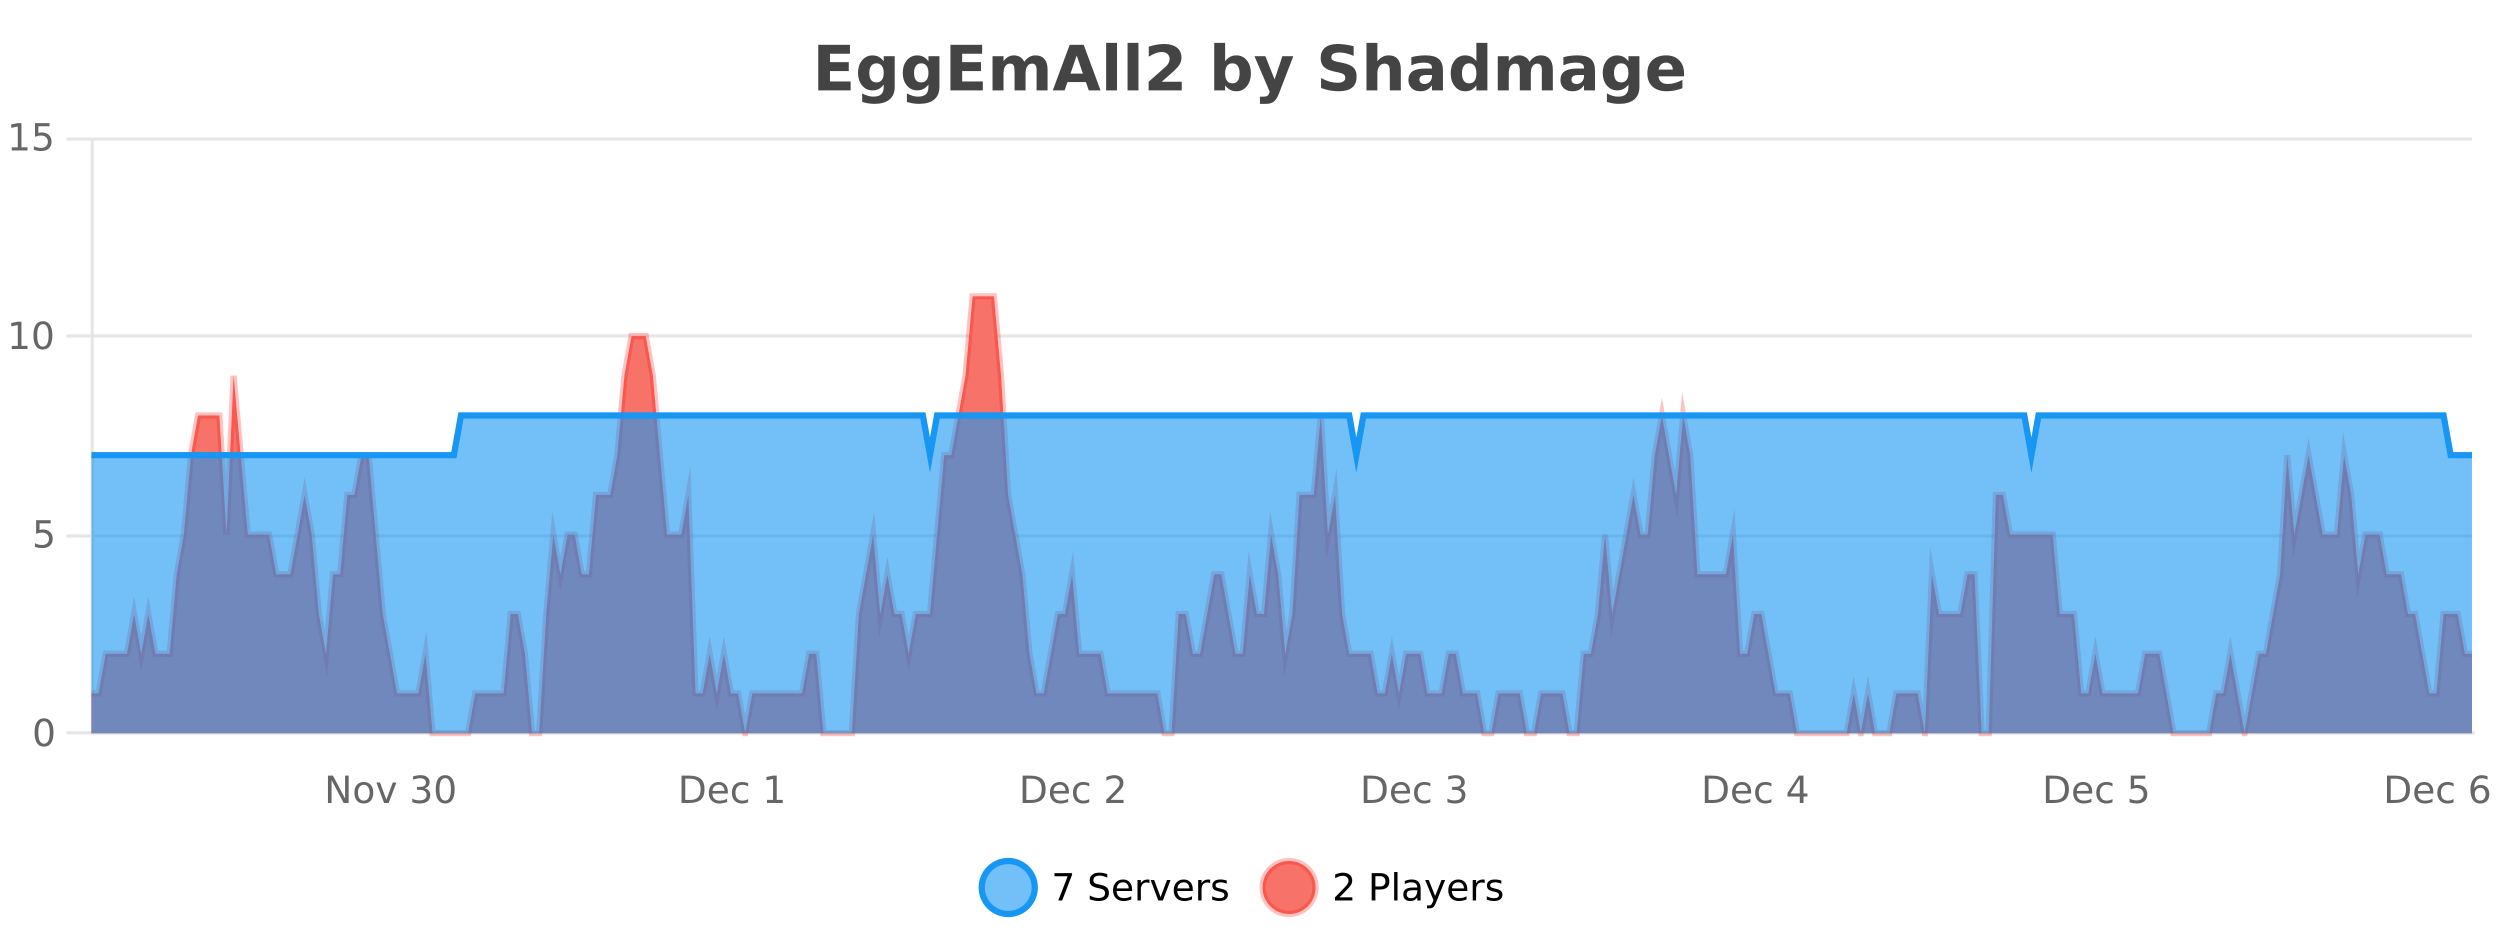 <?xml version="1.0" encoding="UTF-8"?>
<svg xmlns="http://www.w3.org/2000/svg" xmlns:xlink="http://www.w3.org/1999/xlink" width="800pt" height="300pt" viewBox="0 0 800 300" version="1.1">
<defs>
<clipPath id="clip1">
  <path d="M 285 263 L 360 263 L 360 300 L 285 300 Z M 285 263 "/>
</clipPath>
<clipPath id="clip2">
  <path d="M 375 263 L 450 263 L 450 300 L 375 300 Z M 375 263 "/>
</clipPath>
<clipPath id="clip3">
  <path d="M 29.27 94 L 791.035 94 L 791.035 234.602 L 29.27 234.602 Z M 29.27 94 "/>
</clipPath>
<clipPath id="clip4">
  <path d="M 28.27 66 L 792.035 66 L 792.035 235.602 L 28.27 235.602 Z M 28.27 66 "/>
</clipPath>
<clipPath id="clip5">
  <path d="M 29.27 132 L 791.035 132 L 791.035 234.602 L 29.27 234.602 Z M 29.27 132 "/>
</clipPath>
<clipPath id="clip6">
  <path d="M 28.27 104 L 792.035 104 L 792.035 174 L 28.27 174 Z M 28.27 104 "/>
</clipPath>
</defs>
<g id="surface98696">
<rect x="0" y="0" width="800" height="300" style="fill:rgb(100%,100%,100%);fill-opacity:1;stroke:none;"/>
<path style="fill:none;stroke-width:1;stroke-linecap:butt;stroke-linejoin:miter;stroke:rgb(0%,0%,0%);stroke-opacity:0.098;stroke-miterlimit:10;" d="M 30 234.5 L 791.035 234.5 "/>
<path style="fill:none;stroke-width:1;stroke-linecap:butt;stroke-linejoin:miter;stroke:rgb(0%,0%,0%);stroke-opacity:0.098;stroke-miterlimit:10;" d="M 21.27 234.5 L 29 234.5 "/>
<path style="fill:none;stroke-width:1;stroke-linecap:butt;stroke-linejoin:miter;stroke:rgb(0%,0%,0%);stroke-opacity:0.098;stroke-miterlimit:10;" d="M 30 171.5 L 791.035 171.5 "/>
<path style="fill:none;stroke-width:1;stroke-linecap:butt;stroke-linejoin:miter;stroke:rgb(0%,0%,0%);stroke-opacity:0.098;stroke-miterlimit:10;" d="M 21.27 171.5 L 29 171.5 "/>
<path style="fill:none;stroke-width:1;stroke-linecap:butt;stroke-linejoin:miter;stroke:rgb(0%,0%,0%);stroke-opacity:0.098;stroke-miterlimit:10;" d="M 30 107.5 L 791.035 107.5 "/>
<path style="fill:none;stroke-width:1;stroke-linecap:butt;stroke-linejoin:miter;stroke:rgb(0%,0%,0%);stroke-opacity:0.098;stroke-miterlimit:10;" d="M 21.27 107.5 L 29 107.5 "/>
<path style="fill:none;stroke-width:1;stroke-linecap:butt;stroke-linejoin:miter;stroke:rgb(0%,0%,0%);stroke-opacity:0.098;stroke-miterlimit:10;" d="M 30 44.5 L 791.035 44.5 "/>
<path style="fill:none;stroke-width:1;stroke-linecap:butt;stroke-linejoin:miter;stroke:rgb(0%,0%,0%);stroke-opacity:0.098;stroke-miterlimit:10;" d="M 21.27 44.5 L 29 44.5 "/>
<path style=" stroke:none;fill-rule:nonzero;fill:rgb(9.02%,58.824%,95.294%);fill-opacity:0.6;" d="M 331.121 284 C 331.121 288.688 327.324 292.484 322.637 292.484 C 317.953 292.484 314.152 288.688 314.152 284 C 314.152 279.312 317.953 275.516 322.637 275.516 C 327.324 275.516 331.121 279.312 331.121 284 Z M 331.121 284 "/>
<g clip-path="url(#clip1)" clip-rule="nonzero">
<path style="fill:none;stroke-width:2;stroke-linecap:butt;stroke-linejoin:miter;stroke:rgb(9.02%,58.824%,95.294%);stroke-opacity:1;stroke-miterlimit:10;" d="M 331.121 284 C 331.121 288.688 327.324 292.484 322.637 292.484 C 317.953 292.484 314.152 288.688 314.152 284 C 314.152 279.312 317.953 275.516 322.637 275.516 C 327.324 275.516 331.121 279.312 331.121 284 Z M 331.121 284 "/>
</g>
<path style=" stroke:none;fill-rule:nonzero;fill:rgb(0%,0%,0%);fill-opacity:1;" d="M 337.438 279.406 L 343.062 279.406 L 343.062 279.906 L 339.891 288.156 L 338.656 288.156 L 341.641 280.406 L 337.438 280.406 Z M 354.32 279.688 L 354.32 280.844 C 353.871 280.637 353.445 280.48 353.039 280.375 C 352.641 280.262 352.262 280.203 351.898 280.203 C 351.25 280.203 350.75 280.328 350.398 280.578 C 350.055 280.828 349.883 281.188 349.883 281.656 C 349.883 282.043 349.996 282.336 350.227 282.531 C 350.453 282.73 350.898 282.887 351.555 283 L 352.258 283.156 C 353.141 283.324 353.793 283.621 354.211 284.047 C 354.637 284.465 354.852 285.027 354.852 285.734 C 354.852 286.59 354.562 287.234 353.992 287.672 C 353.43 288.109 352.594 288.328 351.492 288.328 C 351.086 288.328 350.648 288.281 350.18 288.188 C 349.711 288.094 349.227 287.953 348.727 287.766 L 348.727 286.547 C 349.203 286.82 349.672 287.023 350.133 287.156 C 350.602 287.293 351.055 287.359 351.492 287.359 C 352.168 287.359 352.688 287.23 353.055 286.969 C 353.43 286.699 353.617 286.32 353.617 285.828 C 353.617 285.402 353.48 285.07 353.211 284.828 C 352.949 284.578 352.516 284.398 351.914 284.281 L 351.195 284.141 C 350.309 283.965 349.668 283.688 349.273 283.312 C 348.887 282.938 348.695 282.418 348.695 281.75 C 348.695 280.969 348.965 280.359 349.508 279.922 C 350.047 279.477 350.797 279.25 351.758 279.25 C 352.172 279.25 352.59 279.289 353.008 279.359 C 353.434 279.434 353.871 279.543 354.32 279.688 Z M 362.266 284.609 L 362.266 285.125 L 357.297 285.125 C 357.348 285.875 357.57 286.445 357.969 286.828 C 358.375 287.215 358.93 287.406 359.641 287.406 C 360.055 287.406 360.457 287.359 360.844 287.266 C 361.238 287.164 361.629 287.008 362.016 286.797 L 362.016 287.828 C 361.617 287.984 361.219 288.105 360.812 288.188 C 360.406 288.281 359.992 288.328 359.578 288.328 C 358.535 288.328 357.707 288.027 357.094 287.422 C 356.477 286.809 356.172 285.98 356.172 284.938 C 356.172 283.867 356.461 283.016 357.047 282.391 C 357.629 281.758 358.41 281.438 359.391 281.438 C 360.273 281.438 360.973 281.727 361.484 282.297 C 362.004 282.859 362.266 283.633 362.266 284.609 Z M 361.188 284.281 C 361.176 283.699 361.008 283.23 360.688 282.875 C 360.363 282.523 359.938 282.344 359.406 282.344 C 358.801 282.344 358.316 282.516 357.953 282.859 C 357.598 283.203 357.395 283.684 357.344 284.297 Z M 367.836 282.594 C 367.711 282.531 367.574 282.484 367.43 282.453 C 367.293 282.414 367.137 282.391 366.961 282.391 C 366.355 282.391 365.887 282.59 365.555 282.984 C 365.23 283.383 365.07 283.953 365.07 284.703 L 365.07 288.156 L 363.992 288.156 L 363.992 281.594 L 365.07 281.594 L 365.07 282.609 C 365.297 282.215 365.594 281.922 365.961 281.734 C 366.324 281.539 366.766 281.438 367.289 281.438 C 367.359 281.438 367.438 281.445 367.523 281.453 C 367.617 281.465 367.715 281.48 367.82 281.5 Z M 368.195 281.594 L 369.336 281.594 L 371.383 287.094 L 373.445 281.594 L 374.586 281.594 L 372.117 288.156 L 370.648 288.156 Z M 381.688 284.609 L 381.688 285.125 L 376.719 285.125 C 376.77 285.875 376.992 286.445 377.391 286.828 C 377.797 287.215 378.352 287.406 379.062 287.406 C 379.477 287.406 379.879 287.359 380.266 287.266 C 380.66 287.164 381.051 287.008 381.438 286.797 L 381.438 287.828 C 381.039 287.984 380.641 288.105 380.234 288.188 C 379.828 288.281 379.414 288.328 379 288.328 C 377.957 288.328 377.129 288.027 376.516 287.422 C 375.898 286.809 375.594 285.98 375.594 284.938 C 375.594 283.867 375.883 283.016 376.469 282.391 C 377.051 281.758 377.832 281.438 378.812 281.438 C 379.695 281.438 380.395 281.727 380.906 282.297 C 381.426 282.859 381.688 283.633 381.688 284.609 Z M 380.609 284.281 C 380.598 283.699 380.43 283.23 380.109 282.875 C 379.785 282.523 379.359 282.344 378.828 282.344 C 378.223 282.344 377.738 282.516 377.375 282.859 C 377.02 283.203 376.816 283.684 376.766 284.297 Z M 387.258 282.594 C 387.133 282.531 386.996 282.484 386.852 282.453 C 386.715 282.414 386.559 282.391 386.383 282.391 C 385.777 282.391 385.309 282.59 384.977 282.984 C 384.652 283.383 384.492 283.953 384.492 284.703 L 384.492 288.156 L 383.414 288.156 L 383.414 281.594 L 384.492 281.594 L 384.492 282.609 C 384.719 282.215 385.016 281.922 385.383 281.734 C 385.746 281.539 386.188 281.438 386.711 281.438 C 386.781 281.438 386.859 281.445 386.945 281.453 C 387.039 281.465 387.137 281.48 387.242 281.5 Z M 392.562 281.781 L 392.562 282.812 C 392.258 282.656 391.941 282.543 391.609 282.469 C 391.285 282.387 390.945 282.344 390.594 282.344 C 390.062 282.344 389.66 282.43 389.391 282.594 C 389.117 282.75 388.984 282.996 388.984 283.328 C 388.984 283.578 389.078 283.777 389.266 283.922 C 389.461 284.059 389.852 284.188 390.438 284.312 L 390.797 284.406 C 391.566 284.562 392.113 284.793 392.438 285.094 C 392.758 285.398 392.922 285.812 392.922 286.344 C 392.922 286.961 392.676 287.445 392.188 287.797 C 391.707 288.152 391.047 288.328 390.203 288.328 C 389.848 288.328 389.477 288.289 389.094 288.219 C 388.719 288.156 388.32 288.059 387.906 287.922 L 387.906 286.797 C 388.301 287.008 388.691 287.164 389.078 287.266 C 389.461 287.371 389.848 287.422 390.234 287.422 C 390.734 287.422 391.117 287.34 391.391 287.172 C 391.672 286.996 391.812 286.746 391.812 286.422 C 391.812 286.133 391.711 285.906 391.516 285.75 C 391.316 285.594 390.883 285.445 390.219 285.297 L 389.844 285.219 C 389.176 285.074 388.691 284.855 388.391 284.562 C 388.098 284.273 387.953 283.875 387.953 283.375 C 387.953 282.75 388.172 282.273 388.609 281.938 C 389.047 281.605 389.664 281.438 390.469 281.438 C 390.863 281.438 391.238 281.469 391.594 281.531 C 391.945 281.586 392.27 281.668 392.562 281.781 Z M 332.637 277.016 "/>
<path style=" stroke:none;fill-rule:nonzero;fill:rgb(96.863%,44.706%,40.784%);fill-opacity:1;" d="M 420.988 284 C 420.988 288.688 417.191 292.484 412.504 292.484 C 407.82 292.484 404.02 288.688 404.02 284 C 404.02 279.312 407.82 275.516 412.504 275.516 C 417.191 275.516 420.988 279.312 420.988 284 Z M 420.988 284 "/>
<g clip-path="url(#clip2)" clip-rule="nonzero">
<path style="fill:none;stroke-width:2;stroke-linecap:butt;stroke-linejoin:miter;stroke:rgb(100%,4.706%,0%);stroke-opacity:0.247;stroke-miterlimit:10;" d="M 420.988 284 C 420.988 288.688 417.191 292.484 412.504 292.484 C 407.82 292.484 404.02 288.688 404.02 284 C 404.02 279.312 407.82 275.516 412.504 275.516 C 417.191 275.516 420.988 279.312 420.988 284 Z M 420.988 284 "/>
</g>
<path style=" stroke:none;fill-rule:nonzero;fill:rgb(0%,0%,0%);fill-opacity:1;" d="M 428.617 287.156 L 432.758 287.156 L 432.758 288.156 L 427.195 288.156 L 427.195 287.156 C 427.641 286.699 428.25 286.078 429.023 285.297 C 429.805 284.508 430.293 283.996 430.492 283.766 C 430.875 283.352 431.141 282.996 431.289 282.703 C 431.445 282.402 431.523 282.109 431.523 281.828 C 431.523 281.359 431.355 280.98 431.023 280.688 C 430.699 280.398 430.277 280.25 429.758 280.25 C 429.383 280.25 428.984 280.312 428.57 280.438 C 428.164 280.562 427.727 280.762 427.258 281.031 L 427.258 279.828 C 427.734 279.641 428.18 279.5 428.586 279.406 C 429 279.305 429.383 279.25 429.727 279.25 C 430.633 279.25 431.355 279.48 431.898 279.938 C 432.438 280.387 432.711 280.992 432.711 281.75 C 432.711 282.105 432.641 282.445 432.508 282.766 C 432.371 283.09 432.125 283.469 431.773 283.906 C 431.668 284.023 431.355 284.352 430.836 284.891 C 430.312 285.434 429.574 286.188 428.617 287.156 Z M 440.125 280.375 L 440.125 283.672 L 441.609 283.672 C 442.16 283.672 442.586 283.531 442.891 283.25 C 443.191 282.961 443.344 282.547 443.344 282.016 C 443.344 281.496 443.191 281.094 442.891 280.812 C 442.586 280.523 442.16 280.375 441.609 280.375 Z M 438.938 279.406 L 441.609 279.406 C 442.598 279.406 443.344 279.633 443.844 280.078 C 444.344 280.516 444.594 281.164 444.594 282.016 C 444.594 282.883 444.344 283.539 443.844 283.984 C 443.344 284.422 442.598 284.641 441.609 284.641 L 440.125 284.641 L 440.125 288.156 L 438.938 288.156 Z M 446.129 279.031 L 447.207 279.031 L 447.207 288.156 L 446.129 288.156 Z M 452.445 284.859 C 451.578 284.859 450.977 284.961 450.633 285.156 C 450.297 285.355 450.133 285.695 450.133 286.172 C 450.133 286.559 450.258 286.867 450.508 287.094 C 450.766 287.312 451.109 287.422 451.539 287.422 C 452.141 287.422 452.621 287.215 452.977 286.797 C 453.34 286.371 453.523 285.805 453.523 285.094 L 453.523 284.859 Z M 454.602 284.406 L 454.602 288.156 L 453.523 288.156 L 453.523 287.156 C 453.273 287.555 452.965 287.852 452.602 288.047 C 452.234 288.234 451.789 288.328 451.258 288.328 C 450.578 288.328 450.043 288.141 449.648 287.766 C 449.25 287.383 449.055 286.875 449.055 286.25 C 449.055 285.512 449.297 284.953 449.789 284.578 C 450.289 284.203 451.027 284.016 452.008 284.016 L 453.523 284.016 L 453.523 283.906 C 453.523 283.406 453.355 283.023 453.023 282.75 C 452.699 282.48 452.246 282.344 451.664 282.344 C 451.289 282.344 450.918 282.391 450.555 282.484 C 450.199 282.578 449.859 282.715 449.539 282.891 L 449.539 281.891 C 449.934 281.734 450.312 281.621 450.68 281.547 C 451.055 281.477 451.418 281.438 451.773 281.438 C 452.719 281.438 453.43 281.684 453.898 282.172 C 454.367 282.664 454.602 283.406 454.602 284.406 Z M 459.551 288.766 C 459.246 289.547 458.949 290.055 458.66 290.297 C 458.367 290.535 457.98 290.656 457.504 290.656 L 456.645 290.656 L 456.645 289.75 L 457.27 289.75 C 457.57 289.75 457.801 289.676 457.957 289.531 C 458.121 289.395 458.305 289.066 458.504 288.547 L 458.707 288.047 L 456.051 281.594 L 457.191 281.594 L 459.238 286.719 L 461.301 281.594 L 462.441 281.594 Z M 469.543 284.609 L 469.543 285.125 L 464.574 285.125 C 464.625 285.875 464.848 286.445 465.246 286.828 C 465.652 287.215 466.207 287.406 466.918 287.406 C 467.332 287.406 467.734 287.359 468.121 287.266 C 468.516 287.164 468.906 287.008 469.293 286.797 L 469.293 287.828 C 468.895 287.984 468.496 288.105 468.09 288.188 C 467.684 288.281 467.27 288.328 466.855 288.328 C 465.812 288.328 464.984 288.027 464.371 287.422 C 463.754 286.809 463.449 285.98 463.449 284.938 C 463.449 283.867 463.738 283.016 464.324 282.391 C 464.906 281.758 465.688 281.438 466.668 281.438 C 467.551 281.438 468.25 281.727 468.762 282.297 C 469.281 282.859 469.543 283.633 469.543 284.609 Z M 468.465 284.281 C 468.453 283.699 468.285 283.23 467.965 282.875 C 467.641 282.523 467.215 282.344 466.684 282.344 C 466.078 282.344 465.594 282.516 465.23 282.859 C 464.875 283.203 464.672 283.684 464.621 284.297 Z M 475.113 282.594 C 474.988 282.531 474.852 282.484 474.707 282.453 C 474.57 282.414 474.414 282.391 474.238 282.391 C 473.633 282.391 473.164 282.59 472.832 282.984 C 472.508 283.383 472.348 283.953 472.348 284.703 L 472.348 288.156 L 471.27 288.156 L 471.27 281.594 L 472.348 281.594 L 472.348 282.609 C 472.574 282.215 472.871 281.922 473.238 281.734 C 473.602 281.539 474.043 281.438 474.566 281.438 C 474.637 281.438 474.715 281.445 474.801 281.453 C 474.895 281.465 474.992 281.48 475.098 281.5 Z M 480.422 281.781 L 480.422 282.812 C 480.117 282.656 479.801 282.543 479.469 282.469 C 479.145 282.387 478.805 282.344 478.453 282.344 C 477.922 282.344 477.52 282.43 477.25 282.594 C 476.977 282.75 476.844 282.996 476.844 283.328 C 476.844 283.578 476.938 283.777 477.125 283.922 C 477.32 284.059 477.711 284.188 478.297 284.312 L 478.656 284.406 C 479.426 284.562 479.973 284.793 480.297 285.094 C 480.617 285.398 480.781 285.812 480.781 286.344 C 480.781 286.961 480.535 287.445 480.047 287.797 C 479.566 288.152 478.906 288.328 478.062 288.328 C 477.707 288.328 477.336 288.289 476.953 288.219 C 476.578 288.156 476.18 288.059 475.766 287.922 L 475.766 286.797 C 476.16 287.008 476.551 287.164 476.938 287.266 C 477.32 287.371 477.707 287.422 478.094 287.422 C 478.594 287.422 478.977 287.34 479.25 287.172 C 479.531 286.996 479.672 286.746 479.672 286.422 C 479.672 286.133 479.57 285.906 479.375 285.75 C 479.176 285.594 478.742 285.445 478.078 285.297 L 477.703 285.219 C 477.035 285.074 476.551 284.855 476.25 284.562 C 475.957 284.273 475.812 283.875 475.812 283.375 C 475.812 282.75 476.031 282.273 476.469 281.938 C 476.906 281.605 477.523 281.438 478.328 281.438 C 478.723 281.438 479.098 281.469 479.453 281.531 C 479.805 281.586 480.129 281.668 480.422 281.781 Z M 422.504 277.016 "/>
<path style=" stroke:none;fill-rule:nonzero;fill:rgb(26.667%,26.667%,26.667%);fill-opacity:1;" d="M 261.844 14.344 L 271.984 14.344 L 271.984 17.188 L 265.594 17.188 L 265.594 19.891 L 271.609 19.891 L 271.609 22.734 L 265.594 22.734 L 265.594 26.078 L 272.203 26.078 L 272.203 28.922 L 261.844 28.922 Z M 282.789 27.062 C 282.309 27.699 281.777 28.168 281.195 28.469 C 280.609 28.773 279.938 28.922 279.18 28.922 C 277.844 28.922 276.742 28.398 275.867 27.344 C 275 26.293 274.57 24.953 274.57 23.328 C 274.57 21.695 275 20.355 275.867 19.312 C 276.742 18.262 277.844 17.734 279.18 17.734 C 279.938 17.734 280.609 17.887 281.195 18.188 C 281.777 18.492 282.309 18.965 282.789 19.609 L 282.789 17.984 L 286.305 17.984 L 286.305 27.812 C 286.305 29.57 285.746 30.914 284.633 31.844 C 283.527 32.77 281.918 33.234 279.805 33.234 C 279.125 33.234 278.465 33.18 277.82 33.078 C 277.184 32.973 276.543 32.816 275.898 32.609 L 275.898 29.875 C 276.512 30.227 277.109 30.488 277.695 30.656 C 278.277 30.832 278.867 30.922 279.461 30.922 C 280.605 30.922 281.445 30.672 281.977 30.172 C 282.516 29.672 282.789 28.887 282.789 27.812 Z M 280.477 20.266 C 279.758 20.266 279.195 20.531 278.789 21.062 C 278.383 21.594 278.18 22.352 278.18 23.328 C 278.18 24.328 278.371 25.09 278.758 25.609 C 279.152 26.121 279.727 26.375 280.477 26.375 C 281.203 26.375 281.773 26.109 282.18 25.578 C 282.586 25.047 282.789 24.297 282.789 23.328 C 282.789 22.352 282.586 21.594 282.18 21.062 C 281.773 20.531 281.203 20.266 280.477 20.266 Z M 297.102 27.062 C 296.621 27.699 296.09 28.168 295.508 28.469 C 294.922 28.773 294.25 28.922 293.492 28.922 C 292.156 28.922 291.055 28.398 290.18 27.344 C 289.312 26.293 288.883 24.953 288.883 23.328 C 288.883 21.695 289.312 20.355 290.18 19.312 C 291.055 18.262 292.156 17.734 293.492 17.734 C 294.25 17.734 294.922 17.887 295.508 18.188 C 296.09 18.492 296.621 18.965 297.102 19.609 L 297.102 17.984 L 300.617 17.984 L 300.617 27.812 C 300.617 29.57 300.059 30.914 298.945 31.844 C 297.84 32.77 296.23 33.234 294.117 33.234 C 293.438 33.234 292.777 33.18 292.133 33.078 C 291.496 32.973 290.855 32.816 290.211 32.609 L 290.211 29.875 C 290.824 30.227 291.422 30.488 292.008 30.656 C 292.59 30.832 293.18 30.922 293.773 30.922 C 294.918 30.922 295.758 30.672 296.289 30.172 C 296.828 29.672 297.102 28.887 297.102 27.812 Z M 294.789 20.266 C 294.07 20.266 293.508 20.531 293.102 21.062 C 292.695 21.594 292.492 22.352 292.492 23.328 C 292.492 24.328 292.684 25.09 293.07 25.609 C 293.465 26.121 294.039 26.375 294.789 26.375 C 295.516 26.375 296.086 26.109 296.492 25.578 C 296.898 25.047 297.102 24.297 297.102 23.328 C 297.102 22.352 296.898 21.594 296.492 21.062 C 296.086 20.531 295.516 20.266 294.789 20.266 Z M 304.141 14.344 L 314.281 14.344 L 314.281 17.188 L 307.891 17.188 L 307.891 19.891 L 313.906 19.891 L 313.906 22.734 L 307.891 22.734 L 307.891 26.078 L 314.5 26.078 L 314.5 28.922 L 304.141 28.922 Z M 327.77 19.797 C 328.215 19.121 328.742 18.605 329.348 18.25 C 329.961 17.898 330.633 17.719 331.363 17.719 C 332.613 17.719 333.566 18.109 334.223 18.891 C 334.887 19.664 335.223 20.789 335.223 22.266 L 335.223 28.922 L 331.707 28.922 L 331.707 23.219 C 331.707 23.137 331.707 23.047 331.707 22.953 C 331.715 22.859 331.723 22.73 331.723 22.562 C 331.723 21.793 331.605 21.234 331.379 20.891 C 331.148 20.539 330.777 20.359 330.27 20.359 C 329.613 20.359 329.102 20.637 328.738 21.188 C 328.371 21.73 328.184 22.516 328.176 23.547 L 328.176 28.922 L 324.66 28.922 L 324.66 23.219 C 324.66 22.012 324.555 21.234 324.348 20.891 C 324.137 20.539 323.77 20.359 323.238 20.359 C 322.559 20.359 322.039 20.637 321.676 21.188 C 321.309 21.73 321.129 22.516 321.129 23.547 L 321.129 28.922 L 317.613 28.922 L 317.613 17.984 L 321.129 17.984 L 321.129 19.578 C 321.566 18.965 322.059 18.5 322.613 18.188 C 323.164 17.875 323.777 17.719 324.457 17.719 C 325.207 17.719 325.871 17.902 326.457 18.266 C 327.039 18.633 327.477 19.141 327.77 19.797 Z M 347.484 26.266 L 341.609 26.266 L 340.672 28.922 L 336.891 28.922 L 342.297 14.344 L 346.781 14.344 L 352.172 28.922 L 348.406 28.922 Z M 342.547 23.562 L 346.531 23.562 L 344.547 17.766 Z M 353.961 13.719 L 357.445 13.719 L 357.445 28.922 L 353.961 28.922 Z M 360.82 13.719 L 364.305 13.719 L 364.305 28.922 L 360.82 28.922 Z M 371.75 26.156 L 378.156 26.156 L 378.156 28.922 L 367.562 28.922 L 367.562 26.156 L 372.891 21.453 C 373.367 21.027 373.719 20.609 373.938 20.203 C 374.164 19.789 374.281 19.359 374.281 18.922 C 374.281 18.234 374.051 17.684 373.594 17.266 C 373.133 16.852 372.523 16.641 371.766 16.641 C 371.18 16.641 370.539 16.766 369.844 17.016 C 369.145 17.266 368.398 17.641 367.609 18.141 L 367.609 14.938 C 368.453 14.656 369.285 14.445 370.109 14.297 C 370.941 14.152 371.754 14.078 372.547 14.078 C 374.297 14.078 375.648 14.465 376.609 15.234 C 377.578 15.996 378.062 17.062 378.062 18.438 C 378.062 19.242 377.852 19.984 377.438 20.672 C 377.031 21.352 376.172 22.266 374.859 23.422 Z M 394.367 26.672 C 395.117 26.672 395.688 26.402 396.086 25.859 C 396.48 25.309 396.68 24.512 396.68 23.469 C 396.68 22.43 396.48 21.637 396.086 21.094 C 395.688 20.543 395.117 20.266 394.367 20.266 C 393.617 20.266 393.039 20.543 392.633 21.094 C 392.234 21.637 392.039 22.43 392.039 23.469 C 392.039 24.5 392.234 25.293 392.633 25.844 C 393.039 26.398 393.617 26.672 394.367 26.672 Z M 392.039 19.578 C 392.527 18.945 393.062 18.477 393.648 18.172 C 394.23 17.871 394.902 17.719 395.664 17.719 C 397.016 17.719 398.125 18.258 398.992 19.328 C 399.855 20.402 400.289 21.781 400.289 23.469 C 400.289 25.148 399.855 26.523 398.992 27.594 C 398.125 28.668 397.016 29.203 395.664 29.203 C 394.902 29.203 394.23 29.051 393.648 28.75 C 393.062 28.449 392.527 27.98 392.039 27.344 L 392.039 28.922 L 388.555 28.922 L 388.555 13.719 L 392.039 13.719 Z M 401.43 17.984 L 404.914 17.984 L 407.867 25.406 L 410.367 17.984 L 413.852 17.984 L 409.258 29.953 C 408.797 31.172 408.258 32.02 407.633 32.5 C 407.016 32.988 406.211 33.234 405.211 33.234 L 403.18 33.234 L 403.18 30.938 L 404.273 30.938 C 404.867 30.938 405.297 30.844 405.57 30.656 C 405.84 30.469 406.047 30.129 406.195 29.641 L 406.305 29.344 Z M 433.164 14.797 L 433.164 17.891 C 432.359 17.527 431.578 17.258 430.82 17.078 C 430.059 16.891 429.34 16.797 428.664 16.797 C 427.766 16.797 427.102 16.922 426.664 17.172 C 426.234 17.422 426.023 17.809 426.023 18.328 C 426.023 18.715 426.168 19.016 426.461 19.234 C 426.75 19.453 427.277 19.641 428.039 19.797 L 429.633 20.125 C 431.258 20.449 432.406 20.945 433.086 21.609 C 433.773 22.277 434.117 23.219 434.117 24.438 C 434.117 26.043 433.637 27.242 432.68 28.031 C 431.73 28.812 430.277 29.203 428.32 29.203 C 427.391 29.203 426.461 29.113 425.523 28.938 C 424.594 28.762 423.668 28.5 422.742 28.156 L 422.742 24.984 C 423.668 25.484 424.562 25.859 425.43 26.109 C 426.305 26.359 427.148 26.484 427.961 26.484 C 428.781 26.484 429.406 26.352 429.836 26.078 C 430.273 25.797 430.492 25.402 430.492 24.891 C 430.492 24.445 430.34 24.094 430.039 23.844 C 429.746 23.594 429.156 23.371 428.273 23.172 L 426.82 22.859 C 425.359 22.547 424.293 22.055 423.617 21.375 C 422.949 20.688 422.617 19.762 422.617 18.594 C 422.617 17.148 423.086 16.031 424.023 15.25 C 424.961 14.469 426.309 14.078 428.07 14.078 C 428.871 14.078 429.695 14.141 430.539 14.266 C 431.383 14.383 432.258 14.559 433.164 14.797 Z M 448.258 22.266 L 448.258 28.922 L 444.742 28.922 L 444.742 23.844 C 444.742 22.887 444.719 22.23 444.68 21.875 C 444.637 21.512 444.562 21.246 444.461 21.078 C 444.324 20.852 444.137 20.672 443.898 20.547 C 443.668 20.422 443.402 20.359 443.102 20.359 C 442.371 20.359 441.797 20.641 441.383 21.203 C 440.965 21.766 440.758 22.547 440.758 23.547 L 440.758 28.922 L 437.273 28.922 L 437.273 13.719 L 440.758 13.719 L 440.758 19.578 C 441.289 18.945 441.852 18.477 442.445 18.172 C 443.039 17.871 443.688 17.719 444.398 17.719 C 445.668 17.719 446.625 18.109 447.273 18.891 C 447.93 19.664 448.258 20.789 448.258 22.266 Z M 456.402 24 C 455.672 24 455.125 24.125 454.762 24.375 C 454.395 24.617 454.215 24.98 454.215 25.469 C 454.215 25.906 454.359 26.25 454.652 26.5 C 454.953 26.75 455.363 26.875 455.887 26.875 C 456.543 26.875 457.094 26.641 457.543 26.172 C 458 25.703 458.23 25.117 458.23 24.406 L 458.23 24 Z M 461.746 22.688 L 461.746 28.922 L 458.23 28.922 L 458.23 27.297 C 457.762 27.965 457.23 28.449 456.637 28.75 C 456.051 29.051 455.34 29.203 454.496 29.203 C 453.371 29.203 452.453 28.875 451.746 28.219 C 451.035 27.555 450.684 26.695 450.684 25.641 C 450.684 24.359 451.121 23.422 451.996 22.828 C 452.879 22.227 454.27 21.922 456.168 21.922 L 458.23 21.922 L 458.23 21.641 C 458.23 21.09 458.012 20.688 457.574 20.438 C 457.137 20.18 456.453 20.047 455.527 20.047 C 454.777 20.047 454.078 20.125 453.434 20.281 C 452.785 20.43 452.188 20.648 451.637 20.938 L 451.637 18.281 C 452.387 18.094 453.137 17.953 453.887 17.859 C 454.645 17.766 455.406 17.719 456.168 17.719 C 458.137 17.719 459.559 18.109 460.434 18.891 C 461.309 19.664 461.746 20.93 461.746 22.688 Z M 472.445 19.578 L 472.445 13.719 L 475.961 13.719 L 475.961 28.922 L 472.445 28.922 L 472.445 27.344 C 471.965 27.992 471.434 28.465 470.852 28.766 C 470.266 29.055 469.594 29.203 468.836 29.203 C 467.492 29.203 466.387 28.668 465.523 27.594 C 464.656 26.523 464.227 25.148 464.227 23.469 C 464.227 21.781 464.656 20.402 465.523 19.328 C 466.387 18.258 467.492 17.719 468.836 17.719 C 469.594 17.719 470.266 17.871 470.852 18.172 C 471.434 18.477 471.965 18.945 472.445 19.578 Z M 470.133 26.672 C 470.883 26.672 471.453 26.402 471.852 25.859 C 472.246 25.309 472.445 24.512 472.445 23.469 C 472.445 22.43 472.246 21.637 471.852 21.094 C 471.453 20.543 470.883 20.266 470.133 20.266 C 469.391 20.266 468.824 20.543 468.43 21.094 C 468.031 21.637 467.836 22.43 467.836 23.469 C 467.836 24.512 468.031 25.309 468.43 25.859 C 468.824 26.402 469.391 26.672 470.133 26.672 Z M 489.449 19.797 C 489.895 19.121 490.422 18.605 491.027 18.25 C 491.641 17.898 492.312 17.719 493.043 17.719 C 494.293 17.719 495.246 18.109 495.902 18.891 C 496.566 19.664 496.902 20.789 496.902 22.266 L 496.902 28.922 L 493.387 28.922 L 493.387 23.219 C 493.387 23.137 493.387 23.047 493.387 22.953 C 493.395 22.859 493.402 22.73 493.402 22.562 C 493.402 21.793 493.285 21.234 493.059 20.891 C 492.828 20.539 492.457 20.359 491.949 20.359 C 491.293 20.359 490.781 20.637 490.418 21.188 C 490.051 21.73 489.863 22.516 489.855 23.547 L 489.855 28.922 L 486.34 28.922 L 486.34 23.219 C 486.34 22.012 486.234 21.234 486.027 20.891 C 485.816 20.539 485.449 20.359 484.918 20.359 C 484.238 20.359 483.719 20.637 483.355 21.188 C 482.988 21.73 482.809 22.516 482.809 23.547 L 482.809 28.922 L 479.293 28.922 L 479.293 17.984 L 482.809 17.984 L 482.809 19.578 C 483.246 18.965 483.738 18.5 484.293 18.188 C 484.844 17.875 485.457 17.719 486.137 17.719 C 486.887 17.719 487.551 17.902 488.137 18.266 C 488.719 18.633 489.156 19.141 489.449 19.797 Z M 505.055 24 C 504.324 24 503.777 24.125 503.414 24.375 C 503.047 24.617 502.867 24.98 502.867 25.469 C 502.867 25.906 503.012 26.25 503.305 26.5 C 503.605 26.75 504.016 26.875 504.539 26.875 C 505.195 26.875 505.746 26.641 506.195 26.172 C 506.652 25.703 506.883 25.117 506.883 24.406 L 506.883 24 Z M 510.398 22.688 L 510.398 28.922 L 506.883 28.922 L 506.883 27.297 C 506.414 27.965 505.883 28.449 505.289 28.75 C 504.703 29.051 503.992 29.203 503.148 29.203 C 502.023 29.203 501.105 28.875 500.398 28.219 C 499.688 27.555 499.336 26.695 499.336 25.641 C 499.336 24.359 499.773 23.422 500.648 22.828 C 501.531 22.227 502.922 21.922 504.82 21.922 L 506.883 21.922 L 506.883 21.641 C 506.883 21.09 506.664 20.688 506.227 20.438 C 505.789 20.18 505.105 20.047 504.18 20.047 C 503.43 20.047 502.73 20.125 502.086 20.281 C 501.438 20.43 500.84 20.648 500.289 20.938 L 500.289 18.281 C 501.039 18.094 501.789 17.953 502.539 17.859 C 503.297 17.766 504.059 17.719 504.82 17.719 C 506.789 17.719 508.211 18.109 509.086 18.891 C 509.961 19.664 510.398 20.93 510.398 22.688 Z M 521.098 27.062 C 520.617 27.699 520.086 28.168 519.504 28.469 C 518.918 28.773 518.246 28.922 517.488 28.922 C 516.152 28.922 515.051 28.398 514.176 27.344 C 513.309 26.293 512.879 24.953 512.879 23.328 C 512.879 21.695 513.309 20.355 514.176 19.312 C 515.051 18.262 516.152 17.734 517.488 17.734 C 518.246 17.734 518.918 17.887 519.504 18.188 C 520.086 18.492 520.617 18.965 521.098 19.609 L 521.098 17.984 L 524.613 17.984 L 524.613 27.812 C 524.613 29.57 524.055 30.914 522.941 31.844 C 521.836 32.77 520.227 33.234 518.113 33.234 C 517.434 33.234 516.773 33.18 516.129 33.078 C 515.492 32.973 514.852 32.816 514.207 32.609 L 514.207 29.875 C 514.82 30.227 515.418 30.488 516.004 30.656 C 516.586 30.832 517.176 30.922 517.77 30.922 C 518.914 30.922 519.754 30.672 520.285 30.172 C 520.824 29.672 521.098 28.887 521.098 27.812 Z M 518.785 20.266 C 518.066 20.266 517.504 20.531 517.098 21.062 C 516.691 21.594 516.488 22.352 516.488 23.328 C 516.488 24.328 516.68 25.09 517.066 25.609 C 517.461 26.121 518.035 26.375 518.785 26.375 C 519.512 26.375 520.082 26.109 520.488 25.578 C 520.895 25.047 521.098 24.297 521.098 23.328 C 521.098 22.352 520.895 21.594 520.488 21.062 C 520.082 20.531 519.512 20.266 518.785 20.266 Z M 538.883 23.422 L 538.883 24.422 L 530.711 24.422 C 530.793 25.246 531.09 25.859 531.602 26.266 C 532.109 26.672 532.82 26.875 533.727 26.875 C 534.465 26.875 535.219 26.766 535.992 26.547 C 536.762 26.328 537.555 26 538.367 25.562 L 538.367 28.25 C 537.543 28.562 536.715 28.797 535.883 28.953 C 535.059 29.117 534.234 29.203 533.414 29.203 C 531.434 29.203 529.891 28.703 528.789 27.703 C 527.695 26.695 527.148 25.281 527.148 23.469 C 527.148 21.68 527.684 20.273 528.758 19.25 C 529.84 18.23 531.324 17.719 533.211 17.719 C 534.93 17.719 536.305 18.242 537.336 19.281 C 538.367 20.312 538.883 21.695 538.883 23.422 Z M 535.289 22.266 C 535.289 21.602 535.094 21.062 534.711 20.656 C 534.324 20.25 533.82 20.047 533.195 20.047 C 532.516 20.047 531.965 20.242 531.539 20.625 C 531.121 21 530.859 21.547 530.758 22.266 Z M 260 10.359 "/>
<path style="fill:none;stroke-width:1;stroke-linecap:butt;stroke-linejoin:miter;stroke:rgb(0%,0%,0%);stroke-opacity:0.098;stroke-miterlimit:10;" d="M 29 234.5 L 792 234.5 "/>
<path style=" stroke:none;fill-rule:nonzero;fill:rgb(40%,40%,40%);fill-opacity:1;" d="M 104.945 248.203 L 106.539 248.203 L 110.43 255.516 L 110.43 248.203 L 111.57 248.203 L 111.57 256.953 L 109.977 256.953 L 106.102 249.641 L 106.102 256.953 L 104.945 256.953 Z M 116.422 251.141 C 115.848 251.141 115.391 251.371 115.047 251.828 C 114.711 252.277 114.547 252.891 114.547 253.672 C 114.547 254.465 114.711 255.086 115.047 255.531 C 115.379 255.98 115.836 256.203 116.422 256.203 C 116.992 256.203 117.445 255.98 117.781 255.531 C 118.125 255.074 118.297 254.453 118.297 253.672 C 118.297 252.902 118.125 252.289 117.781 251.828 C 117.445 251.371 116.992 251.141 116.422 251.141 Z M 116.422 250.234 C 117.359 250.234 118.094 250.543 118.625 251.156 C 119.164 251.762 119.438 252.602 119.438 253.672 C 119.438 254.746 119.164 255.59 118.625 256.203 C 118.094 256.82 117.359 257.125 116.422 257.125 C 115.484 257.125 114.742 256.82 114.203 256.203 C 113.672 255.59 113.406 254.746 113.406 253.672 C 113.406 252.602 113.672 251.762 114.203 251.156 C 114.742 250.543 115.484 250.234 116.422 250.234 Z M 120.453 250.391 L 121.594 250.391 L 123.641 255.891 L 125.703 250.391 L 126.844 250.391 L 124.375 256.953 L 122.906 256.953 Z M 135.883 252.234 C 136.445 252.359 136.883 252.617 137.195 253 C 137.516 253.375 137.68 253.844 137.68 254.406 C 137.68 255.273 137.383 255.945 136.789 256.422 C 136.195 256.891 135.352 257.125 134.258 257.125 C 133.891 257.125 133.512 257.086 133.117 257.016 C 132.73 256.945 132.336 256.836 131.93 256.688 L 131.93 255.547 C 132.25 255.734 132.605 255.883 132.992 255.984 C 133.387 256.078 133.797 256.125 134.227 256.125 C 134.965 256.125 135.527 255.98 135.914 255.688 C 136.309 255.398 136.508 254.969 136.508 254.406 C 136.508 253.898 136.324 253.496 135.961 253.203 C 135.594 252.914 135.094 252.766 134.461 252.766 L 133.43 252.766 L 133.43 251.797 L 134.508 251.797 C 135.078 251.797 135.523 251.684 135.836 251.453 C 136.148 251.215 136.305 250.875 136.305 250.438 C 136.305 249.992 136.141 249.648 135.82 249.406 C 135.508 249.168 135.055 249.047 134.461 249.047 C 134.125 249.047 133.773 249.086 133.398 249.156 C 133.031 249.219 132.625 249.324 132.18 249.469 L 132.18 248.422 C 132.637 248.297 133.059 248.203 133.445 248.141 C 133.84 248.078 134.211 248.047 134.555 248.047 C 135.461 248.047 136.172 248.25 136.695 248.656 C 137.215 249.062 137.477 249.617 137.477 250.312 C 137.477 250.805 137.336 251.215 137.055 251.547 C 136.781 251.883 136.391 252.109 135.883 252.234 Z M 142.453 248.984 C 141.848 248.984 141.391 249.289 141.078 249.891 C 140.773 250.484 140.625 251.387 140.625 252.594 C 140.625 253.793 140.773 254.695 141.078 255.297 C 141.391 255.891 141.848 256.188 142.453 256.188 C 143.066 256.188 143.523 255.891 143.828 255.297 C 144.141 254.695 144.297 253.793 144.297 252.594 C 144.297 251.387 144.141 250.484 143.828 249.891 C 143.523 249.289 143.066 248.984 142.453 248.984 Z M 142.453 248.047 C 143.43 248.047 144.18 248.438 144.703 249.219 C 145.223 249.992 145.484 251.117 145.484 252.594 C 145.484 254.062 145.223 255.188 144.703 255.969 C 144.18 256.742 143.43 257.125 142.453 257.125 C 141.473 257.125 140.723 256.742 140.203 255.969 C 139.691 255.188 139.438 254.062 139.438 252.594 C 139.438 251.117 139.691 249.992 140.203 249.219 C 140.723 248.438 141.473 248.047 142.453 248.047 Z M 103.773 245.816 "/>
<path style=" stroke:none;fill-rule:nonzero;fill:rgb(40%,40%,40%);fill-opacity:1;" d="M 219.281 249.172 L 219.281 255.984 L 220.719 255.984 C 221.926 255.984 222.805 255.715 223.359 255.172 C 223.922 254.621 224.203 253.75 224.203 252.562 C 224.203 251.398 223.922 250.543 223.359 250 C 222.805 249.449 221.926 249.172 220.719 249.172 Z M 218.094 248.203 L 220.531 248.203 C 222.227 248.203 223.473 248.559 224.266 249.266 C 225.055 249.965 225.453 251.062 225.453 252.562 C 225.453 254.074 225.051 255.184 224.25 255.891 C 223.457 256.602 222.219 256.953 220.531 256.953 L 218.094 256.953 Z M 232.914 253.406 L 232.914 253.922 L 227.945 253.922 C 227.996 254.672 228.219 255.242 228.617 255.625 C 229.023 256.012 229.578 256.203 230.289 256.203 C 230.703 256.203 231.105 256.156 231.492 256.062 C 231.887 255.961 232.277 255.805 232.664 255.594 L 232.664 256.625 C 232.266 256.781 231.867 256.902 231.461 256.984 C 231.055 257.078 230.641 257.125 230.227 257.125 C 229.184 257.125 228.355 256.824 227.742 256.219 C 227.125 255.605 226.82 254.777 226.82 253.734 C 226.82 252.664 227.109 251.812 227.695 251.188 C 228.277 250.555 229.059 250.234 230.039 250.234 C 230.922 250.234 231.621 250.523 232.133 251.094 C 232.652 251.656 232.914 252.43 232.914 253.406 Z M 231.836 253.078 C 231.824 252.496 231.656 252.027 231.336 251.672 C 231.012 251.32 230.586 251.141 230.055 251.141 C 229.449 251.141 228.965 251.312 228.602 251.656 C 228.246 252 228.043 252.48 227.992 253.094 Z M 239.406 250.641 L 239.406 251.656 C 239.094 251.48 238.785 251.352 238.484 251.266 C 238.18 251.184 237.875 251.141 237.562 251.141 C 236.852 251.141 236.305 251.367 235.922 251.812 C 235.535 252.25 235.344 252.871 235.344 253.672 C 235.344 254.477 235.535 255.102 235.922 255.547 C 236.305 255.984 236.852 256.203 237.562 256.203 C 237.875 256.203 238.18 256.164 238.484 256.078 C 238.785 255.996 239.094 255.871 239.406 255.703 L 239.406 256.703 C 239.102 256.84 238.789 256.945 238.469 257.016 C 238.145 257.086 237.801 257.125 237.438 257.125 C 236.445 257.125 235.66 256.82 235.078 256.203 C 234.492 255.578 234.203 254.734 234.203 253.672 C 234.203 252.609 234.492 251.773 235.078 251.156 C 235.672 250.543 236.484 250.234 237.516 250.234 C 237.836 250.234 238.156 250.273 238.469 250.344 C 238.789 250.406 239.102 250.508 239.406 250.641 Z M 245.441 255.953 L 247.379 255.953 L 247.379 249.281 L 245.27 249.703 L 245.27 248.625 L 247.363 248.203 L 248.551 248.203 L 248.551 255.953 L 250.488 255.953 L 250.488 256.953 L 245.441 256.953 Z M 216.922 245.816 "/>
<path style=" stroke:none;fill-rule:nonzero;fill:rgb(40%,40%,40%);fill-opacity:1;" d="M 328.43 249.172 L 328.43 255.984 L 329.867 255.984 C 331.074 255.984 331.953 255.715 332.508 255.172 C 333.07 254.621 333.352 253.75 333.352 252.562 C 333.352 251.398 333.07 250.543 332.508 250 C 331.953 249.449 331.074 249.172 329.867 249.172 Z M 327.242 248.203 L 329.68 248.203 C 331.375 248.203 332.621 248.559 333.414 249.266 C 334.203 249.965 334.602 251.062 334.602 252.562 C 334.602 254.074 334.199 255.184 333.398 255.891 C 332.605 256.602 331.367 256.953 329.68 256.953 L 327.242 256.953 Z M 342.062 253.406 L 342.062 253.922 L 337.094 253.922 C 337.145 254.672 337.367 255.242 337.766 255.625 C 338.172 256.012 338.727 256.203 339.438 256.203 C 339.852 256.203 340.254 256.156 340.641 256.062 C 341.035 255.961 341.426 255.805 341.812 255.594 L 341.812 256.625 C 341.414 256.781 341.016 256.902 340.609 256.984 C 340.203 257.078 339.789 257.125 339.375 257.125 C 338.332 257.125 337.504 256.824 336.891 256.219 C 336.273 255.605 335.969 254.777 335.969 253.734 C 335.969 252.664 336.258 251.812 336.844 251.188 C 337.426 250.555 338.207 250.234 339.188 250.234 C 340.07 250.234 340.77 250.523 341.281 251.094 C 341.801 251.656 342.062 252.43 342.062 253.406 Z M 340.984 253.078 C 340.973 252.496 340.805 252.027 340.484 251.672 C 340.16 251.32 339.734 251.141 339.203 251.141 C 338.598 251.141 338.113 251.312 337.75 251.656 C 337.395 252 337.191 252.48 337.141 253.094 Z M 348.555 250.641 L 348.555 251.656 C 348.242 251.48 347.934 251.352 347.633 251.266 C 347.328 251.184 347.023 251.141 346.711 251.141 C 346 251.141 345.453 251.367 345.07 251.812 C 344.684 252.25 344.492 252.871 344.492 253.672 C 344.492 254.477 344.684 255.102 345.07 255.547 C 345.453 255.984 346 256.203 346.711 256.203 C 347.023 256.203 347.328 256.164 347.633 256.078 C 347.934 255.996 348.242 255.871 348.555 255.703 L 348.555 256.703 C 348.25 256.84 347.938 256.945 347.617 257.016 C 347.293 257.086 346.949 257.125 346.586 257.125 C 345.594 257.125 344.809 256.82 344.227 256.203 C 343.641 255.578 343.352 254.734 343.352 253.672 C 343.352 252.609 343.641 251.773 344.227 251.156 C 344.82 250.543 345.633 250.234 346.664 250.234 C 346.984 250.234 347.305 250.273 347.617 250.344 C 347.938 250.406 348.25 250.508 348.555 250.641 Z M 355.402 255.953 L 359.543 255.953 L 359.543 256.953 L 353.98 256.953 L 353.98 255.953 C 354.426 255.496 355.035 254.875 355.809 254.094 C 356.59 253.305 357.078 252.793 357.277 252.562 C 357.66 252.148 357.926 251.793 358.074 251.5 C 358.23 251.199 358.309 250.906 358.309 250.625 C 358.309 250.156 358.141 249.777 357.809 249.484 C 357.484 249.195 357.062 249.047 356.543 249.047 C 356.168 249.047 355.77 249.109 355.355 249.234 C 354.949 249.359 354.512 249.559 354.043 249.828 L 354.043 248.625 C 354.52 248.438 354.965 248.297 355.371 248.203 C 355.785 248.102 356.168 248.047 356.512 248.047 C 357.418 248.047 358.141 248.277 358.684 248.734 C 359.223 249.184 359.496 249.789 359.496 250.547 C 359.496 250.902 359.426 251.242 359.293 251.562 C 359.156 251.887 358.91 252.266 358.559 252.703 C 358.453 252.82 358.141 253.148 357.621 253.688 C 357.098 254.23 356.359 254.984 355.402 255.953 Z M 326.07 245.816 "/>
<path style=" stroke:none;fill-rule:nonzero;fill:rgb(40%,40%,40%);fill-opacity:1;" d="M 437.578 249.172 L 437.578 255.984 L 439.016 255.984 C 440.223 255.984 441.102 255.715 441.656 255.172 C 442.219 254.621 442.5 253.75 442.5 252.562 C 442.5 251.398 442.219 250.543 441.656 250 C 441.102 249.449 440.223 249.172 439.016 249.172 Z M 436.391 248.203 L 438.828 248.203 C 440.523 248.203 441.77 248.559 442.562 249.266 C 443.352 249.965 443.75 251.062 443.75 252.562 C 443.75 254.074 443.348 255.184 442.547 255.891 C 441.754 256.602 440.516 256.953 438.828 256.953 L 436.391 256.953 Z M 451.211 253.406 L 451.211 253.922 L 446.242 253.922 C 446.293 254.672 446.516 255.242 446.914 255.625 C 447.32 256.012 447.875 256.203 448.586 256.203 C 449 256.203 449.402 256.156 449.789 256.062 C 450.184 255.961 450.574 255.805 450.961 255.594 L 450.961 256.625 C 450.562 256.781 450.164 256.902 449.758 256.984 C 449.352 257.078 448.938 257.125 448.523 257.125 C 447.48 257.125 446.652 256.824 446.039 256.219 C 445.422 255.605 445.117 254.777 445.117 253.734 C 445.117 252.664 445.406 251.812 445.992 251.188 C 446.574 250.555 447.355 250.234 448.336 250.234 C 449.219 250.234 449.918 250.523 450.43 251.094 C 450.949 251.656 451.211 252.43 451.211 253.406 Z M 450.133 253.078 C 450.121 252.496 449.953 252.027 449.633 251.672 C 449.309 251.32 448.883 251.141 448.352 251.141 C 447.746 251.141 447.262 251.312 446.898 251.656 C 446.543 252 446.34 252.48 446.289 253.094 Z M 457.703 250.641 L 457.703 251.656 C 457.391 251.48 457.082 251.352 456.781 251.266 C 456.477 251.184 456.172 251.141 455.859 251.141 C 455.148 251.141 454.602 251.367 454.219 251.812 C 453.832 252.25 453.641 252.871 453.641 253.672 C 453.641 254.477 453.832 255.102 454.219 255.547 C 454.602 255.984 455.148 256.203 455.859 256.203 C 456.172 256.203 456.477 256.164 456.781 256.078 C 457.082 255.996 457.391 255.871 457.703 255.703 L 457.703 256.703 C 457.398 256.84 457.086 256.945 456.766 257.016 C 456.441 257.086 456.098 257.125 455.734 257.125 C 454.742 257.125 453.957 256.82 453.375 256.203 C 452.789 255.578 452.5 254.734 452.5 253.672 C 452.5 252.609 452.789 251.773 453.375 251.156 C 453.969 250.543 454.781 250.234 455.812 250.234 C 456.133 250.234 456.453 250.273 456.766 250.344 C 457.086 250.406 457.398 250.508 457.703 250.641 Z M 467.129 252.234 C 467.691 252.359 468.129 252.617 468.441 253 C 468.762 253.375 468.926 253.844 468.926 254.406 C 468.926 255.273 468.629 255.945 468.035 256.422 C 467.441 256.891 466.598 257.125 465.504 257.125 C 465.137 257.125 464.758 257.086 464.363 257.016 C 463.977 256.945 463.582 256.836 463.176 256.688 L 463.176 255.547 C 463.496 255.734 463.852 255.883 464.238 255.984 C 464.633 256.078 465.043 256.125 465.473 256.125 C 466.211 256.125 466.773 255.98 467.16 255.688 C 467.555 255.398 467.754 254.969 467.754 254.406 C 467.754 253.898 467.57 253.496 467.207 253.203 C 466.84 252.914 466.34 252.766 465.707 252.766 L 464.676 252.766 L 464.676 251.797 L 465.754 251.797 C 466.324 251.797 466.77 251.684 467.082 251.453 C 467.395 251.215 467.551 250.875 467.551 250.438 C 467.551 249.992 467.387 249.648 467.066 249.406 C 466.754 249.168 466.301 249.047 465.707 249.047 C 465.371 249.047 465.02 249.086 464.645 249.156 C 464.277 249.219 463.871 249.324 463.426 249.469 L 463.426 248.422 C 463.883 248.297 464.305 248.203 464.691 248.141 C 465.086 248.078 465.457 248.047 465.801 248.047 C 466.707 248.047 467.418 248.25 467.941 248.656 C 468.461 249.062 468.723 249.617 468.723 250.312 C 468.723 250.805 468.582 251.215 468.301 251.547 C 468.027 251.883 467.637 252.109 467.129 252.234 Z M 435.219 245.816 "/>
<path style=" stroke:none;fill-rule:nonzero;fill:rgb(40%,40%,40%);fill-opacity:1;" d="M 546.727 249.172 L 546.727 255.984 L 548.164 255.984 C 549.371 255.984 550.25 255.715 550.805 255.172 C 551.367 254.621 551.648 253.75 551.648 252.562 C 551.648 251.398 551.367 250.543 550.805 250 C 550.25 249.449 549.371 249.172 548.164 249.172 Z M 545.539 248.203 L 547.977 248.203 C 549.672 248.203 550.918 248.559 551.711 249.266 C 552.5 249.965 552.898 251.062 552.898 252.562 C 552.898 254.074 552.496 255.184 551.695 255.891 C 550.902 256.602 549.664 256.953 547.977 256.953 L 545.539 256.953 Z M 560.359 253.406 L 560.359 253.922 L 555.391 253.922 C 555.441 254.672 555.664 255.242 556.062 255.625 C 556.469 256.012 557.023 256.203 557.734 256.203 C 558.148 256.203 558.551 256.156 558.938 256.062 C 559.332 255.961 559.723 255.805 560.109 255.594 L 560.109 256.625 C 559.711 256.781 559.312 256.902 558.906 256.984 C 558.5 257.078 558.086 257.125 557.672 257.125 C 556.629 257.125 555.801 256.824 555.188 256.219 C 554.57 255.605 554.266 254.777 554.266 253.734 C 554.266 252.664 554.555 251.812 555.141 251.188 C 555.723 250.555 556.504 250.234 557.484 250.234 C 558.367 250.234 559.066 250.523 559.578 251.094 C 560.098 251.656 560.359 252.43 560.359 253.406 Z M 559.281 253.078 C 559.27 252.496 559.102 252.027 558.781 251.672 C 558.457 251.32 558.031 251.141 557.5 251.141 C 556.895 251.141 556.41 251.312 556.047 251.656 C 555.691 252 555.488 252.48 555.438 253.094 Z M 566.852 250.641 L 566.852 251.656 C 566.539 251.48 566.23 251.352 565.93 251.266 C 565.625 251.184 565.32 251.141 565.008 251.141 C 564.297 251.141 563.75 251.367 563.367 251.812 C 562.98 252.25 562.789 252.871 562.789 253.672 C 562.789 254.477 562.98 255.102 563.367 255.547 C 563.75 255.984 564.297 256.203 565.008 256.203 C 565.32 256.203 565.625 256.164 565.93 256.078 C 566.23 255.996 566.539 255.871 566.852 255.703 L 566.852 256.703 C 566.547 256.84 566.234 256.945 565.914 257.016 C 565.59 257.086 565.246 257.125 564.883 257.125 C 563.891 257.125 563.105 256.82 562.523 256.203 C 561.938 255.578 561.648 254.734 561.648 253.672 C 561.648 252.609 561.938 251.773 562.523 251.156 C 563.117 250.543 563.93 250.234 564.961 250.234 C 565.281 250.234 565.602 250.273 565.914 250.344 C 566.234 250.406 566.547 250.508 566.852 250.641 Z M 575.934 249.234 L 572.949 253.906 L 575.934 253.906 Z M 575.621 248.203 L 577.121 248.203 L 577.121 253.906 L 578.371 253.906 L 578.371 254.891 L 577.121 254.891 L 577.121 256.953 L 575.934 256.953 L 575.934 254.891 L 571.996 254.891 L 571.996 253.75 Z M 544.367 245.816 "/>
<path style=" stroke:none;fill-rule:nonzero;fill:rgb(40%,40%,40%);fill-opacity:1;" d="M 655.875 249.172 L 655.875 255.984 L 657.312 255.984 C 658.52 255.984 659.398 255.715 659.953 255.172 C 660.516 254.621 660.797 253.75 660.797 252.562 C 660.797 251.398 660.516 250.543 659.953 250 C 659.398 249.449 658.52 249.172 657.312 249.172 Z M 654.688 248.203 L 657.125 248.203 C 658.82 248.203 660.066 248.559 660.859 249.266 C 661.648 249.965 662.047 251.062 662.047 252.562 C 662.047 254.074 661.645 255.184 660.844 255.891 C 660.051 256.602 658.812 256.953 657.125 256.953 L 654.688 256.953 Z M 669.508 253.406 L 669.508 253.922 L 664.539 253.922 C 664.59 254.672 664.812 255.242 665.211 255.625 C 665.617 256.012 666.172 256.203 666.883 256.203 C 667.297 256.203 667.699 256.156 668.086 256.062 C 668.48 255.961 668.871 255.805 669.258 255.594 L 669.258 256.625 C 668.859 256.781 668.461 256.902 668.055 256.984 C 667.648 257.078 667.234 257.125 666.82 257.125 C 665.777 257.125 664.949 256.824 664.336 256.219 C 663.719 255.605 663.414 254.777 663.414 253.734 C 663.414 252.664 663.703 251.812 664.289 251.188 C 664.871 250.555 665.652 250.234 666.633 250.234 C 667.516 250.234 668.215 250.523 668.727 251.094 C 669.246 251.656 669.508 252.43 669.508 253.406 Z M 668.43 253.078 C 668.418 252.496 668.25 252.027 667.93 251.672 C 667.605 251.32 667.18 251.141 666.648 251.141 C 666.043 251.141 665.559 251.312 665.195 251.656 C 664.84 252 664.637 252.48 664.586 253.094 Z M 676 250.641 L 676 251.656 C 675.688 251.48 675.379 251.352 675.078 251.266 C 674.773 251.184 674.469 251.141 674.156 251.141 C 673.445 251.141 672.898 251.367 672.516 251.812 C 672.129 252.25 671.938 252.871 671.938 253.672 C 671.938 254.477 672.129 255.102 672.516 255.547 C 672.898 255.984 673.445 256.203 674.156 256.203 C 674.469 256.203 674.773 256.164 675.078 256.078 C 675.379 255.996 675.688 255.871 676 255.703 L 676 256.703 C 675.695 256.84 675.383 256.945 675.062 257.016 C 674.738 257.086 674.395 257.125 674.031 257.125 C 673.039 257.125 672.254 256.82 671.672 256.203 C 671.086 255.578 670.797 254.734 670.797 253.672 C 670.797 252.609 671.086 251.773 671.672 251.156 C 672.266 250.543 673.078 250.234 674.109 250.234 C 674.43 250.234 674.75 250.273 675.062 250.344 C 675.383 250.406 675.695 250.508 676 250.641 Z M 681.848 248.203 L 686.488 248.203 L 686.488 249.203 L 682.926 249.203 L 682.926 251.344 C 683.102 251.281 683.273 251.242 683.441 251.219 C 683.617 251.188 683.789 251.172 683.957 251.172 C 684.934 251.172 685.711 251.445 686.285 251.984 C 686.855 252.516 687.145 253.234 687.145 254.141 C 687.145 255.09 686.848 255.824 686.254 256.344 C 685.668 256.867 684.848 257.125 683.785 257.125 C 683.41 257.125 683.027 257.094 682.645 257.031 C 682.27 256.969 681.879 256.875 681.473 256.75 L 681.473 255.562 C 681.824 255.75 682.191 255.891 682.566 255.984 C 682.941 256.078 683.336 256.125 683.754 256.125 C 684.43 256.125 684.965 255.949 685.363 255.594 C 685.758 255.242 685.957 254.758 685.957 254.141 C 685.957 253.539 685.758 253.059 685.363 252.703 C 684.965 252.352 684.43 252.172 683.754 252.172 C 683.441 252.172 683.121 252.211 682.801 252.281 C 682.488 252.344 682.168 252.449 681.848 252.594 Z M 653.516 245.816 "/>
<path style=" stroke:none;fill-rule:nonzero;fill:rgb(40%,40%,40%);fill-opacity:1;" d="M 765.023 249.172 L 765.023 255.984 L 766.461 255.984 C 767.668 255.984 768.547 255.715 769.102 255.172 C 769.664 254.621 769.945 253.75 769.945 252.562 C 769.945 251.398 769.664 250.543 769.102 250 C 768.547 249.449 767.668 249.172 766.461 249.172 Z M 763.836 248.203 L 766.273 248.203 C 767.969 248.203 769.215 248.559 770.008 249.266 C 770.797 249.965 771.195 251.062 771.195 252.562 C 771.195 254.074 770.793 255.184 769.992 255.891 C 769.199 256.602 767.961 256.953 766.273 256.953 L 763.836 256.953 Z M 778.656 253.406 L 778.656 253.922 L 773.688 253.922 C 773.738 254.672 773.961 255.242 774.359 255.625 C 774.766 256.012 775.32 256.203 776.031 256.203 C 776.445 256.203 776.848 256.156 777.234 256.062 C 777.629 255.961 778.02 255.805 778.406 255.594 L 778.406 256.625 C 778.008 256.781 777.609 256.902 777.203 256.984 C 776.797 257.078 776.383 257.125 775.969 257.125 C 774.926 257.125 774.098 256.824 773.484 256.219 C 772.867 255.605 772.562 254.777 772.562 253.734 C 772.562 252.664 772.852 251.812 773.438 251.188 C 774.02 250.555 774.801 250.234 775.781 250.234 C 776.664 250.234 777.363 250.523 777.875 251.094 C 778.395 251.656 778.656 252.43 778.656 253.406 Z M 777.578 253.078 C 777.566 252.496 777.398 252.027 777.078 251.672 C 776.754 251.32 776.328 251.141 775.797 251.141 C 775.191 251.141 774.707 251.312 774.344 251.656 C 773.988 252 773.785 252.48 773.734 253.094 Z M 785.148 250.641 L 785.148 251.656 C 784.836 251.48 784.527 251.352 784.227 251.266 C 783.922 251.184 783.617 251.141 783.305 251.141 C 782.594 251.141 782.047 251.367 781.664 251.812 C 781.277 252.25 781.086 252.871 781.086 253.672 C 781.086 254.477 781.277 255.102 781.664 255.547 C 782.047 255.984 782.594 256.203 783.305 256.203 C 783.617 256.203 783.922 256.164 784.227 256.078 C 784.527 255.996 784.836 255.871 785.148 255.703 L 785.148 256.703 C 784.844 256.84 784.531 256.945 784.211 257.016 C 783.887 257.086 783.543 257.125 783.18 257.125 C 782.188 257.125 781.402 256.82 780.82 256.203 C 780.234 255.578 779.945 254.734 779.945 253.672 C 779.945 252.609 780.234 251.773 780.82 251.156 C 781.414 250.543 782.227 250.234 783.258 250.234 C 783.578 250.234 783.898 250.273 784.211 250.344 C 784.531 250.406 784.844 250.508 785.148 250.641 Z M 793.668 252.109 C 793.137 252.109 792.715 252.293 792.402 252.656 C 792.09 253.023 791.934 253.516 791.934 254.141 C 791.934 254.777 792.09 255.277 792.402 255.641 C 792.715 256.008 793.137 256.188 793.668 256.188 C 794.199 256.188 794.613 256.008 794.918 255.641 C 795.23 255.277 795.387 254.777 795.387 254.141 C 795.387 253.516 795.23 253.023 794.918 252.656 C 794.613 252.293 794.199 252.109 793.668 252.109 Z M 796.012 248.391 L 796.012 249.469 C 795.707 249.336 795.406 249.23 795.105 249.156 C 794.801 249.086 794.504 249.047 794.215 249.047 C 793.434 249.047 792.832 249.312 792.418 249.844 C 792.012 250.367 791.777 251.156 791.715 252.219 C 791.941 251.887 792.23 251.633 792.574 251.453 C 792.926 251.266 793.312 251.172 793.73 251.172 C 794.605 251.172 795.297 251.438 795.809 251.969 C 796.316 252.5 796.574 253.227 796.574 254.141 C 796.574 255.047 796.309 255.773 795.777 256.312 C 795.246 256.855 794.543 257.125 793.668 257.125 C 792.645 257.125 791.871 256.742 791.34 255.969 C 790.809 255.188 790.543 254.062 790.543 252.594 C 790.543 251.211 790.871 250.105 791.527 249.281 C 792.184 248.461 793.062 248.047 794.168 248.047 C 794.457 248.047 794.754 248.078 795.059 248.141 C 795.359 248.195 795.676 248.277 796.012 248.391 Z M 762.664 245.816 "/>
<path style="fill:none;stroke-width:1;stroke-linecap:butt;stroke-linejoin:miter;stroke:rgb(0%,0%,0%);stroke-opacity:0.098;stroke-miterlimit:10;" d="M 29.5 44 L 29.5 235 "/>
<path style=" stroke:none;fill-rule:nonzero;fill:rgb(40%,40%,40%);fill-opacity:1;" d="M 14.082 230.789 C 13.477 230.789 13.02 231.094 12.707 231.695 C 12.402 232.289 12.254 233.191 12.254 234.398 C 12.254 235.598 12.402 236.5 12.707 237.102 C 13.02 237.695 13.477 237.992 14.082 237.992 C 14.695 237.992 15.152 237.695 15.457 237.102 C 15.77 236.5 15.926 235.598 15.926 234.398 C 15.926 233.191 15.77 232.289 15.457 231.695 C 15.152 231.094 14.695 230.789 14.082 230.789 Z M 14.082 229.852 C 15.059 229.852 15.809 230.242 16.332 231.023 C 16.852 231.797 17.113 232.922 17.113 234.398 C 17.113 235.867 16.852 236.992 16.332 237.773 C 15.809 238.547 15.059 238.93 14.082 238.93 C 13.102 238.93 12.352 238.547 11.832 237.773 C 11.32 236.992 11.066 235.867 11.066 234.398 C 11.066 232.922 11.32 231.797 11.832 231.023 C 12.352 230.242 13.102 229.852 14.082 229.852 Z M 10.27 227.617 "/>
<path style=" stroke:none;fill-rule:nonzero;fill:rgb(40%,40%,40%);fill-opacity:1;" d="M 11.566 166.469 L 16.207 166.469 L 16.207 167.469 L 12.645 167.469 L 12.645 169.609 C 12.82 169.547 12.992 169.508 13.16 169.484 C 13.336 169.453 13.508 169.438 13.676 169.438 C 14.652 169.438 15.43 169.711 16.004 170.25 C 16.574 170.781 16.863 171.5 16.863 172.406 C 16.863 173.355 16.566 174.09 15.973 174.609 C 15.387 175.133 14.566 175.391 13.504 175.391 C 13.129 175.391 12.746 175.359 12.363 175.297 C 11.988 175.234 11.598 175.141 11.191 175.016 L 11.191 173.828 C 11.543 174.016 11.91 174.156 12.285 174.25 C 12.66 174.344 13.055 174.391 13.473 174.391 C 14.148 174.391 14.684 174.215 15.082 173.859 C 15.477 173.508 15.676 173.023 15.676 172.406 C 15.676 171.805 15.477 171.324 15.082 170.969 C 14.684 170.617 14.148 170.438 13.473 170.438 C 13.16 170.438 12.84 170.477 12.52 170.547 C 12.207 170.609 11.887 170.715 11.566 170.859 Z M 10.27 164.082 "/>
<path style=" stroke:none;fill-rule:nonzero;fill:rgb(40%,40%,40%);fill-opacity:1;" d="M 3.754 110.688 L 5.691 110.688 L 5.691 104.016 L 3.582 104.438 L 3.582 103.359 L 5.676 102.938 L 6.863 102.938 L 6.863 110.688 L 8.801 110.688 L 8.801 111.688 L 3.754 111.688 Z M 13.719 103.719 C 13.113 103.719 12.656 104.023 12.344 104.625 C 12.039 105.219 11.891 106.121 11.891 107.328 C 11.891 108.527 12.039 109.43 12.344 110.031 C 12.656 110.625 13.113 110.922 13.719 110.922 C 14.332 110.922 14.789 110.625 15.094 110.031 C 15.406 109.43 15.562 108.527 15.562 107.328 C 15.562 106.121 15.406 105.219 15.094 104.625 C 14.789 104.023 14.332 103.719 13.719 103.719 Z M 13.719 102.781 C 14.695 102.781 15.445 103.172 15.969 103.953 C 16.488 104.727 16.75 105.852 16.75 107.328 C 16.75 108.797 16.488 109.922 15.969 110.703 C 15.445 111.477 14.695 111.859 13.719 111.859 C 12.738 111.859 11.988 111.477 11.469 110.703 C 10.957 109.922 10.703 108.797 10.703 107.328 C 10.703 105.852 10.957 104.727 11.469 103.953 C 11.988 103.172 12.738 102.781 13.719 102.781 Z M 2.27 100.551 "/>
<path style=" stroke:none;fill-rule:nonzero;fill:rgb(40%,40%,40%);fill-opacity:1;" d="M 3.754 47.156 L 5.691 47.156 L 5.691 40.484 L 3.582 40.906 L 3.582 39.828 L 5.676 39.406 L 6.863 39.406 L 6.863 47.156 L 8.801 47.156 L 8.801 48.156 L 3.754 48.156 Z M 11.203 39.406 L 15.844 39.406 L 15.844 40.406 L 12.281 40.406 L 12.281 42.547 C 12.457 42.484 12.629 42.445 12.797 42.422 C 12.973 42.391 13.145 42.375 13.312 42.375 C 14.289 42.375 15.066 42.648 15.641 43.188 C 16.211 43.719 16.5 44.438 16.5 45.344 C 16.5 46.293 16.203 47.027 15.609 47.547 C 15.023 48.07 14.203 48.328 13.141 48.328 C 12.766 48.328 12.383 48.297 12 48.234 C 11.625 48.172 11.234 48.078 10.828 47.953 L 10.828 46.766 C 11.18 46.953 11.547 47.094 11.922 47.188 C 12.297 47.281 12.691 47.328 13.109 47.328 C 13.785 47.328 14.32 47.152 14.719 46.797 C 15.113 46.445 15.312 45.961 15.312 45.344 C 15.312 44.742 15.113 44.262 14.719 43.906 C 14.32 43.555 13.785 43.375 13.109 43.375 C 12.797 43.375 12.477 43.414 12.156 43.484 C 11.844 43.547 11.523 43.652 11.203 43.797 Z M 2.27 37.016 "/>
<g clip-path="url(#clip3)" clip-rule="nonzero">
<path style=" stroke:none;fill-rule:nonzero;fill:rgb(96.863%,44.706%,40.784%);fill-opacity:1;" d="M 791.035 209.188 L 788.762 209.188 L 786.488 196.48 L 781.938 196.48 L 779.664 221.895 L 777.391 221.895 L 772.844 196.48 L 770.57 196.48 L 768.297 183.773 L 763.746 183.773 L 761.473 171.066 L 756.926 171.066 L 754.652 183.773 L 752.379 158.359 L 750.105 145.652 L 747.828 171.066 L 743.281 171.066 L 738.734 145.652 L 734.188 171.066 L 731.914 145.652 L 729.641 183.773 L 727.363 196.48 L 725.09 209.188 L 722.816 209.188 L 718.27 234.602 L 713.723 209.188 L 711.445 221.895 L 709.172 221.895 L 706.898 234.602 L 695.531 234.602 L 693.258 221.895 L 690.98 209.188 L 686.434 209.188 L 684.16 221.895 L 672.789 221.895 L 670.516 209.188 L 668.242 221.895 L 665.969 221.895 L 663.695 196.48 L 659.148 196.48 L 656.875 171.066 L 643.23 171.066 L 640.957 158.359 L 638.68 158.359 L 636.406 234.602 L 634.133 234.602 L 631.859 183.773 L 629.586 183.773 L 627.312 196.48 L 620.492 196.48 L 618.215 183.773 L 615.941 234.602 L 613.668 221.895 L 606.848 221.895 L 604.574 234.602 L 600.023 234.602 L 597.75 221.895 L 595.477 234.602 L 593.203 221.895 L 590.93 234.602 L 575.012 234.602 L 572.738 221.895 L 568.191 221.895 L 565.914 209.188 L 563.641 196.48 L 561.367 196.48 L 559.094 209.188 L 556.82 209.188 L 554.547 171.066 L 552.273 183.773 L 543.176 183.773 L 540.902 145.652 L 538.629 132.945 L 536.355 158.359 L 531.809 132.945 L 529.531 145.652 L 527.258 171.066 L 524.984 171.066 L 522.711 158.359 L 515.891 196.48 L 513.617 171.066 L 511.344 196.48 L 509.066 209.188 L 506.793 209.188 L 504.52 234.602 L 502.246 234.602 L 499.973 221.895 L 493.148 221.895 L 490.875 234.602 L 488.602 234.602 L 486.328 221.895 L 479.508 221.895 L 477.234 234.602 L 474.961 234.602 L 472.684 221.895 L 468.137 221.895 L 465.863 209.188 L 463.59 209.188 L 461.316 221.895 L 456.766 221.895 L 454.492 209.188 L 449.945 209.188 L 447.672 221.895 L 445.398 209.188 L 443.125 221.895 L 440.852 221.895 L 438.578 209.188 L 431.754 209.188 L 429.48 196.48 L 427.207 158.359 L 424.934 171.066 L 422.66 132.945 L 420.383 158.359 L 415.836 158.359 L 413.562 196.48 L 411.289 209.188 L 409.016 183.773 L 406.742 171.066 L 404.469 196.48 L 402.195 196.48 L 399.918 183.773 L 397.645 209.188 L 395.371 209.188 L 390.824 183.773 L 388.551 183.773 L 386.277 196.48 L 384 209.188 L 381.727 209.188 L 379.453 196.48 L 377.18 196.48 L 374.906 234.602 L 372.633 234.602 L 370.359 221.895 L 354.441 221.895 L 352.168 209.188 L 345.344 209.188 L 343.07 183.773 L 340.797 196.48 L 338.523 196.48 L 333.977 221.895 L 331.703 221.895 L 329.43 209.188 L 327.152 183.773 L 322.605 158.359 L 320.332 120.238 L 318.059 94.828 L 311.234 94.828 L 308.961 120.238 L 304.414 145.652 L 302.141 145.652 L 297.594 196.48 L 293.047 196.48 L 290.77 209.188 L 288.496 196.48 L 286.223 196.48 L 283.949 183.773 L 281.676 196.48 L 279.402 171.066 L 277.129 183.773 L 274.852 196.48 L 272.578 234.602 L 263.484 234.602 L 261.211 209.188 L 258.938 209.188 L 256.664 221.895 L 240.746 221.895 L 238.469 234.602 L 236.195 221.895 L 233.922 221.895 L 231.648 209.188 L 229.375 221.895 L 227.102 209.188 L 224.828 221.895 L 222.555 221.895 L 220.277 158.359 L 218.004 171.066 L 213.457 171.066 L 208.91 120.238 L 206.637 107.535 L 202.086 107.535 L 199.812 120.238 L 197.539 145.652 L 195.266 158.359 L 190.719 158.359 L 188.445 183.773 L 186.172 183.773 L 183.898 171.066 L 181.621 171.066 L 179.348 183.773 L 177.074 171.066 L 174.801 196.48 L 172.527 234.602 L 170.254 234.602 L 167.98 209.188 L 165.703 196.48 L 163.43 196.48 L 161.156 221.895 L 152.062 221.895 L 149.789 234.602 L 138.418 234.602 L 136.145 209.188 L 133.871 221.895 L 127.047 221.895 L 122.5 196.48 L 117.953 145.652 L 115.68 145.652 L 113.406 158.359 L 111.133 158.359 L 108.855 183.773 L 106.582 183.773 L 104.309 209.188 L 102.035 196.48 L 99.762 171.066 L 97.488 158.359 L 95.215 171.066 L 92.938 183.773 L 88.391 183.773 L 86.117 171.066 L 79.297 171.066 L 74.75 120.238 L 72.473 171.066 L 70.199 132.945 L 63.379 132.945 L 61.105 145.652 L 58.832 171.066 L 56.555 183.773 L 54.281 209.188 L 49.734 209.188 L 47.461 196.48 L 45.188 209.188 L 42.914 196.48 L 40.641 209.188 L 33.816 209.188 L 31.543 221.895 L 29.27 221.895 L 29.27 234.602 L 791.035 234.602 Z M 791.035 209.188 "/>
</g>
<g clip-path="url(#clip4)" clip-rule="nonzero">
<path style="fill:none;stroke-width:2;stroke-linecap:butt;stroke-linejoin:miter;stroke:rgb(100%,4.706%,0%);stroke-opacity:0.247;stroke-miterlimit:10;" d="M 791.035 209.188 L 788.762 209.188 L 786.488 196.48 L 781.938 196.48 L 779.664 221.895 L 777.391 221.895 L 772.844 196.48 L 770.57 196.48 L 768.297 183.773 L 763.746 183.773 L 761.473 171.066 L 756.926 171.066 L 754.652 183.773 L 752.379 158.359 L 750.105 145.652 L 747.828 171.066 L 743.281 171.066 L 738.734 145.652 L 734.188 171.066 L 731.914 145.652 L 729.641 183.773 L 727.363 196.48 L 725.09 209.188 L 722.816 209.188 L 718.27 234.602 L 713.723 209.188 L 711.445 221.895 L 709.172 221.895 L 706.898 234.602 L 695.531 234.602 L 693.258 221.895 L 690.98 209.188 L 686.434 209.188 L 684.16 221.895 L 672.789 221.895 L 670.516 209.188 L 668.242 221.895 L 665.969 221.895 L 663.695 196.48 L 659.148 196.48 L 656.875 171.066 L 643.23 171.066 L 640.957 158.359 L 638.68 158.359 L 636.406 234.602 L 634.133 234.602 L 631.859 183.773 L 629.586 183.773 L 627.312 196.48 L 620.492 196.48 L 618.215 183.773 L 615.941 234.602 L 613.668 221.895 L 606.848 221.895 L 604.574 234.602 L 600.023 234.602 L 597.75 221.895 L 595.477 234.602 L 593.203 221.895 L 590.93 234.602 L 575.012 234.602 L 572.738 221.895 L 568.191 221.895 L 565.914 209.188 L 563.641 196.48 L 561.367 196.48 L 559.094 209.188 L 556.82 209.188 L 554.547 171.066 L 552.273 183.773 L 543.176 183.773 L 540.902 145.652 L 538.629 132.945 L 536.355 158.359 L 531.809 132.945 L 529.531 145.652 L 527.258 171.066 L 524.984 171.066 L 522.711 158.359 L 515.891 196.48 L 513.617 171.066 L 511.344 196.48 L 509.066 209.188 L 506.793 209.188 L 504.52 234.602 L 502.246 234.602 L 499.973 221.895 L 493.148 221.895 L 490.875 234.602 L 488.602 234.602 L 486.328 221.895 L 479.508 221.895 L 477.234 234.602 L 474.961 234.602 L 472.684 221.895 L 468.137 221.895 L 465.863 209.188 L 463.59 209.188 L 461.316 221.895 L 456.766 221.895 L 454.492 209.188 L 449.945 209.188 L 447.672 221.895 L 445.398 209.188 L 443.125 221.895 L 440.852 221.895 L 438.578 209.188 L 431.754 209.188 L 429.48 196.48 L 427.207 158.359 L 424.934 171.066 L 422.66 132.945 L 420.383 158.359 L 415.836 158.359 L 413.562 196.48 L 411.289 209.188 L 409.016 183.773 L 406.742 171.066 L 404.469 196.48 L 402.195 196.48 L 399.918 183.773 L 397.645 209.188 L 395.371 209.188 L 390.824 183.773 L 388.551 183.773 L 386.277 196.48 L 384 209.188 L 381.727 209.188 L 379.453 196.48 L 377.18 196.48 L 374.906 234.602 L 372.633 234.602 L 370.359 221.895 L 354.441 221.895 L 352.168 209.188 L 345.344 209.188 L 343.07 183.773 L 340.797 196.48 L 338.523 196.48 L 333.977 221.895 L 331.703 221.895 L 329.43 209.188 L 327.152 183.773 L 322.605 158.359 L 320.332 120.238 L 318.059 94.828 L 311.234 94.828 L 308.961 120.238 L 304.414 145.652 L 302.141 145.652 L 297.594 196.48 L 293.047 196.48 L 290.77 209.188 L 288.496 196.48 L 286.223 196.48 L 283.949 183.773 L 281.676 196.48 L 279.402 171.066 L 277.129 183.773 L 274.852 196.48 L 272.578 234.602 L 263.484 234.602 L 261.211 209.188 L 258.938 209.188 L 256.664 221.895 L 240.746 221.895 L 238.469 234.602 L 236.195 221.895 L 233.922 221.895 L 231.648 209.188 L 229.375 221.895 L 227.102 209.188 L 224.828 221.895 L 222.555 221.895 L 220.277 158.359 L 218.004 171.066 L 213.457 171.066 L 208.91 120.238 L 206.637 107.535 L 202.086 107.535 L 199.812 120.238 L 197.539 145.652 L 195.266 158.359 L 190.719 158.359 L 188.445 183.773 L 186.172 183.773 L 183.898 171.066 L 181.621 171.066 L 179.348 183.773 L 177.074 171.066 L 174.801 196.48 L 172.527 234.602 L 170.254 234.602 L 167.98 209.188 L 165.703 196.48 L 163.43 196.48 L 161.156 221.895 L 152.062 221.895 L 149.789 234.602 L 138.418 234.602 L 136.145 209.188 L 133.871 221.895 L 127.047 221.895 L 122.5 196.48 L 117.953 145.652 L 115.68 145.652 L 113.406 158.359 L 111.133 158.359 L 108.855 183.773 L 106.582 183.773 L 104.309 209.188 L 102.035 196.48 L 99.762 171.066 L 97.488 158.359 L 95.215 171.066 L 92.938 183.773 L 88.391 183.773 L 86.117 171.066 L 79.297 171.066 L 74.75 120.238 L 72.473 171.066 L 70.199 132.945 L 63.379 132.945 L 61.105 145.652 L 58.832 171.066 L 56.555 183.773 L 54.281 209.188 L 49.734 209.188 L 47.461 196.48 L 45.188 209.188 L 42.914 196.48 L 40.641 209.188 L 33.816 209.188 L 31.543 221.895 L 29.27 221.895 "/>
</g>
<g clip-path="url(#clip5)" clip-rule="nonzero">
<path style=" stroke:none;fill-rule:nonzero;fill:rgb(9.02%,58.824%,95.294%);fill-opacity:0.6;" d="M 791.035 145.652 L 784.211 145.652 L 781.938 132.945 L 652.324 132.945 L 650.051 145.652 L 647.777 132.945 L 436.301 132.945 L 434.027 145.652 L 431.754 132.945 L 299.867 132.945 L 297.594 145.652 L 295.32 132.945 L 147.516 132.945 L 145.238 145.652 L 29.27 145.652 L 29.27 234.602 L 791.035 234.602 Z M 791.035 145.652 "/>
</g>
<g clip-path="url(#clip6)" clip-rule="nonzero">
<path style="fill:none;stroke-width:2;stroke-linecap:butt;stroke-linejoin:miter;stroke:rgb(9.02%,58.824%,95.294%);stroke-opacity:1;stroke-miterlimit:10;" d="M 791.035 145.652 L 784.211 145.652 L 781.938 132.945 L 652.324 132.945 L 650.051 145.652 L 647.777 132.945 L 436.301 132.945 L 434.027 145.652 L 431.754 132.945 L 299.867 132.945 L 297.594 145.652 L 295.32 132.945 L 147.516 132.945 L 145.238 145.652 L 29.27 145.652 "/>
</g>
</g>
</svg>
